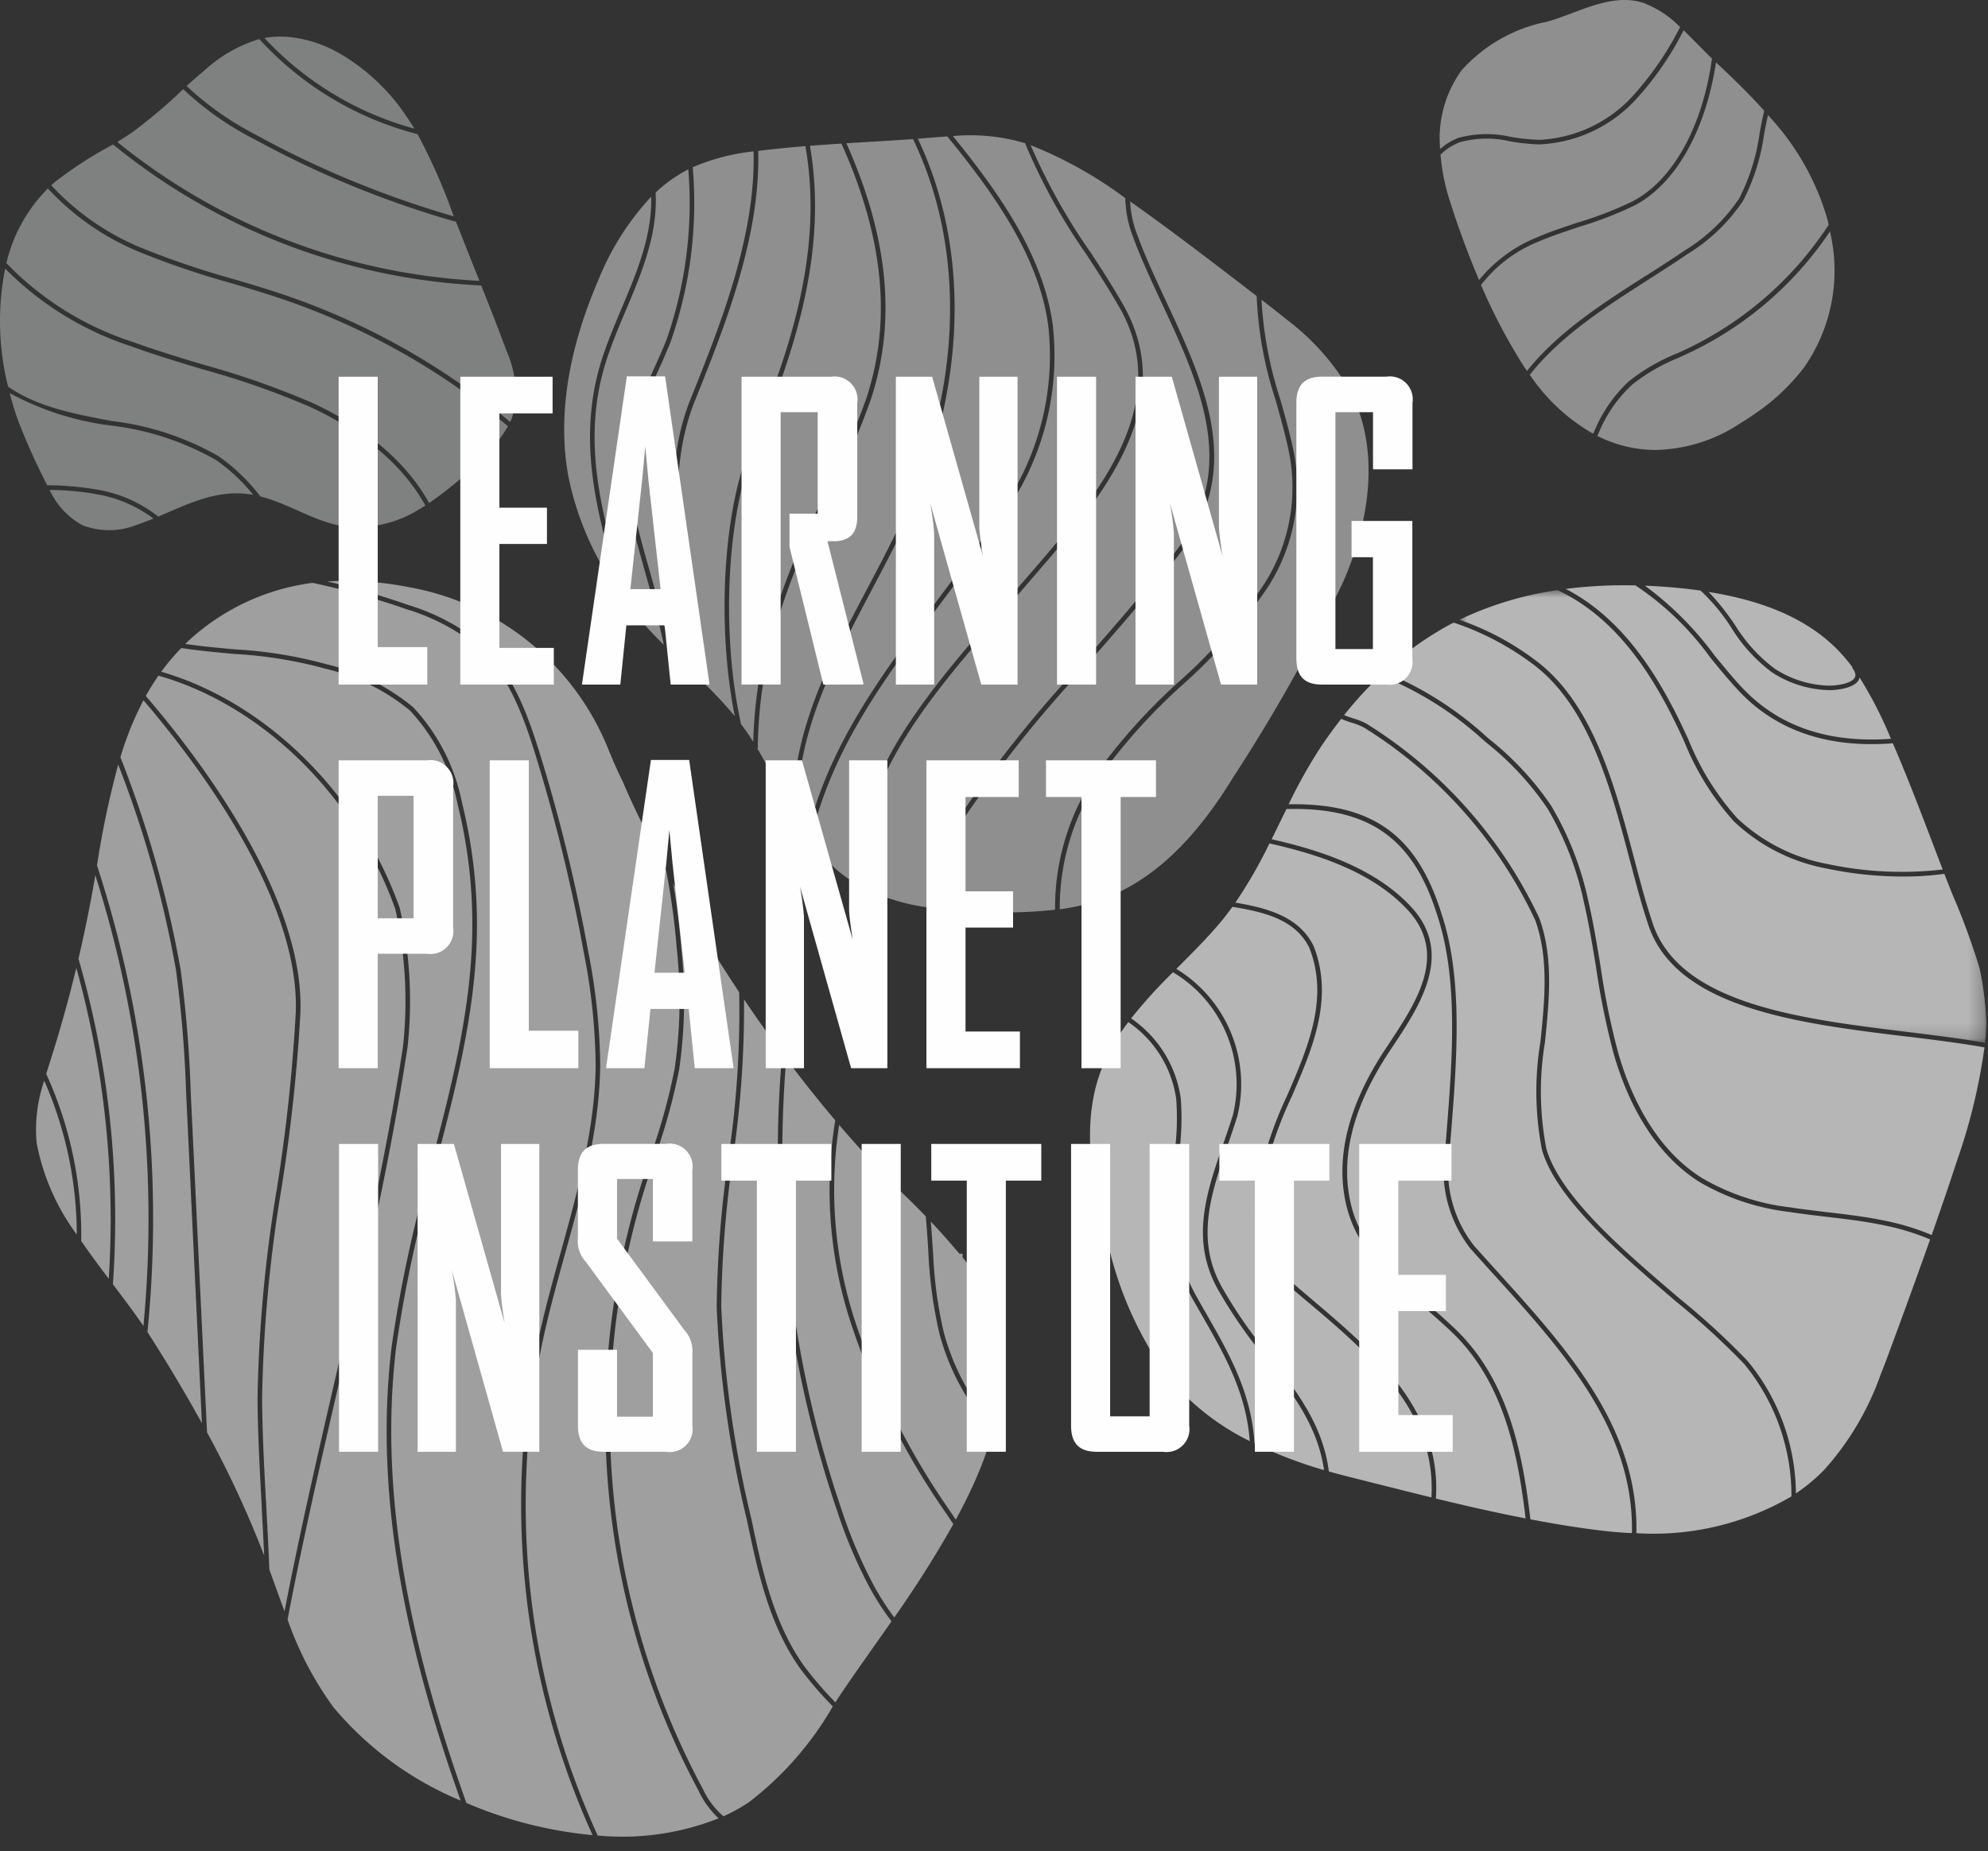 <?xml version="1.0" encoding="UTF-8"?> <svg xmlns="http://www.w3.org/2000/svg" xmlns:xlink="http://www.w3.org/1999/xlink" width="131" height="122" viewBox="0 0 131 122"><rect x="0" y="0" width="131" height="122" fill="#333333" stroke="none"/><defs><path id="jcywrk35ka" d="M0 0h34.72v29.832H0z"></path><path id="s2afgvjhec" d="M0 121.044h130.887V0H0z"></path></defs><g fill="none" fill-rule="evenodd"><path d="M111.252 48.723a17.523 17.523 0 0 0 3.224 5.198 11.769 11.769 0 0 0 5.927 3.017c2.5.535 5.071.658 7.611.365-1.068-2.782-2.1-5.574-3.285-8.32-.135.012-.27.023-.407.03-4.062.23-7.327-.928-9.703-3.441-.632-.664-1.246-1.416-1.899-2.21a19.138 19.138 0 0 0-4.953-4.783c-1.535-.037-3.07.04-4.593.232 4.1 2.118 6.46 6.368 8.073 9.908" fill="#B7B6B6"></path><path d="M112.962 43.173c.646.789 1.257 1.535 1.881 2.193 2.373 2.504 5.648 3.622 9.762 3.323-.007-.015-.011-.03-.02-.045a26.882 26.882 0 0 0-2.049-3.998.525.525 0 0 1-.044.145c-.262.5-1.168.654-1.739.687-.139.007-.261.007-.345 0a7.15 7.15 0 0 1-3.635-1.165 10.535 10.535 0 0 1-2.703-2.973 12.795 12.795 0 0 0-2.01-2.419c-.408-.058-.824-.11-1.234-.15-.805-.083-1.62-.14-2.435-.172a21.514 21.514 0 0 1 4.571 4.571M125.614 68.31c-7.205-.88-15.368-1.88-17.066-7.571-.397-1.194-.753-2.55-1.132-3.987-1.26-4.768-2.689-10.177-6.352-12.943a18.327 18.327 0 0 0-5.27-2.776c-.05.026-.102.047-.151.073a20.85 20.85 0 0 0-4.436 3.178c2.45 1 4.706 2.42 6.668 4.195l.241.213a19.776 19.776 0 0 1 4.106 4.418 20.862 20.862 0 0 1 2.443 6.273c.329 1.425.57 2.888.804 4.305a49.49 49.49 0 0 0 1.158 5.683c.758 2.646 2.328 6.236 5.488 8.243a14.874 14.874 0 0 0 5.832 1.953c.814.126 1.645.224 2.452.32 1.253.147 2.545.298 3.807.562 1.056.21 2.09.526 3.082.943.57-1.618 1.129-3.24 1.66-4.87a38.285 38.285 0 0 0 1.82-7.497c-1.582-.281-3.331-.497-5.156-.72" fill="#B7B6B6"></path><path d="M114.317 41.17a10.343 10.343 0 0 0 2.622 2.894 6.859 6.859 0 0 0 3.48 1.12c.52.021 1.585-.112 1.805-.53.085-.166.027-.384-.177-.651l.027-.02a11.097 11.097 0 0 0-.926-1.102c-2.219-2.294-5.367-3.359-8.555-3.868a15.236 15.236 0 0 1 1.723 2.166" fill="#B7B6B6"></path><g transform="translate(96.166 38.892)"><mask id="6zuoidys4b" fill="#fff"><use xlink:href="#jcywrk35ka"></use></mask><path d="M30.551 18.84a24.47 24.47 0 0 1-6.38-.5 12.052 12.052 0 0 1-6.08-3.1 17.782 17.782 0 0 1-3.281-5.284C13.166 6.346 10.738 1.996 6.47 0A22.229 22.229 0 0 0 0 1.955a18.07 18.07 0 0 1 5.083 2.722c3.742 2.83 5.19 8.289 6.459 13.105.377 1.431.734 2.783 1.131 3.969 1.639 5.504 9.702 6.491 16.813 7.362 1.824.224 3.574.438 5.152.719.03-.333.059-.664.075-.998.007-.136.007-.265.008-.398a21.317 21.317 0 0 0-.359-3.114c-.027-.136-.056-.27-.086-.407a45.483 45.483 0 0 0-1.81-4.92c-.17-.433-.337-.866-.51-1.3-.445.063-.91.111-1.406.14" fill="#B7B6B6" mask="url(#6zuoidys4b)"></path></g><path d="M91.488 68.837c1.858-2.797 3.963-5.968 1.264-8.877-2.357-2.544-6.022-3.686-9.101-4.376a30.755 30.755 0 0 1-2.247 3.902c2.057.348 4.181.895 5.149 2.844 1.366 3.452-.06 6.754-1.44 9.95a25.73 25.73 0 0 0-1.788 5.076c-.407 1.984-.712 4.829 1.232 6.657.597.527 1.213 1.048 1.865 1.601 4.03 3.415 8.59 7.277 8.197 13.146 1.961.478 3.936.926 5.91 1.308-.527-4.496-1.516-9.052-4.832-12.25a43.957 43.957 0 0 0-1.925-1.716c-2.13-1.825-4.333-3.711-5.042-6.616-.766-3.14.092-6.615 2.554-10.341l.204-.308zM79.217 86.707c-.226-.39-.45-.787-.678-1.19a12.076 12.076 0 0 1-1.483-6.506c.04-.805.145-1.622.247-2.412.237-1.374.306-2.773.204-4.165a7.38 7.38 0 0 0-3.156-5.075 12.901 12.901 0 0 0-1.806 3.21c-1.36 3.639-.557 7.704.484 11.448a23.831 23.831 0 0 0 3.963 8.752 16.38 16.38 0 0 0 5.362 4.206c-.238-3.197-1.65-5.671-3.138-8.272M124.146 80.751c-1.244-.261-2.535-.413-3.779-.559-.814-.096-1.646-.194-2.466-.322a15.195 15.195 0 0 1-5.946-1.994c-3.242-2.066-4.843-5.72-5.619-8.421a50.728 50.728 0 0 1-1.165-5.717c-.232-1.412-.472-2.872-.8-4.285a20.416 20.416 0 0 0-2.408-6.184 19.55 19.55 0 0 0-4.046-4.35l-.244-.214a22.306 22.306 0 0 0-6.717-4.19 26.151 26.151 0 0 0-2.387 2.612c.196.079.394.149.59.212.306.087.6.206.882.352a30.212 30.212 0 0 1 11.4 12.837c.935 2.595.643 5.42.365 8.152a19.902 19.902 0 0 0 .09 7.022c.923 3.17 5.094 6.73 8.776 9.873a49.605 49.605 0 0 1 4.463 4.092 13.822 13.822 0 0 1 3.207 8.753 11.968 11.968 0 0 0 1.842-1.527 18.698 18.698 0 0 0 3.739-6.298c.305-.758.584-1.527.863-2.285a520.809 520.809 0 0 0 2.4-6.627 15.634 15.634 0 0 0-3.046-.932" fill="#B7B6B6"></path><path d="M114.915 89.87a49.95 49.95 0 0 0-4.433-4.064c-3.714-3.171-7.922-6.762-8.872-10.023a20.118 20.118 0 0 1-.102-7.132c.277-2.7.563-5.49-.343-8.007A29.9 29.9 0 0 0 89.89 47.953a4.378 4.378 0 0 0-.82-.325 7.914 7.914 0 0 1-.692-.253c-.44.564-.86 1.14-1.262 1.73a33.116 33.116 0 0 0-2.201 3.9c5.52-.1 8.472 2.037 10.084 7.245 1.419 4.265.997 9.61.627 14.327-.076.988-.151 1.92-.204 2.801a8.076 8.076 0 0 0 1.707 4.716c.497.558 1.018 1.131 1.541 1.71 4.58 5.064 9.316 10.297 9.16 17.237a17.993 17.993 0 0 0 10.218-2.423 13.651 13.651 0 0 0-3.135-8.753" fill="#B7B6B6"></path><path d="M98.448 84.011a234.055 234.055 0 0 1-1.556-1.73 8.356 8.356 0 0 1-1.768-4.913c.053-.884.126-1.82.204-2.808.37-4.688.787-10.001-.611-14.21-1.577-5.107-4.487-7.173-9.947-7.032l-.975 1.992c3.108.701 6.792 1.867 9.187 4.45 2.86 3.082.59 6.5-1.235 9.247l-.203.305c-2.414 3.65-3.258 7.048-2.513 10.102.685 2.813 2.85 4.668 4.944 6.46a42.2 42.2 0 0 1 1.94 1.731c3.404 3.286 4.4 7.944 4.932 12.525 1.62.306 3.236.575 4.838.76.61.071 1.229.12 1.85.146.151-6.819-4.54-12.003-9.082-17.023M77.808 72.4a17.43 17.43 0 0 1-.204 4.24c-.102.782-.203 1.593-.247 2.385a11.735 11.735 0 0 0 1.446 6.344c.223.402.45.799.674 1.188 1.533 2.68 2.986 5.229 3.19 8.577a28.607 28.607 0 0 0 4.58 1.75c-.407-2.91-2.117-5.125-3.932-7.462a31.998 31.998 0 0 1-3.069-4.46c-1.817-3.27-.754-6.35.374-9.615.21-.61.426-1.236.624-1.867a8.589 8.589 0 0 0-3.95-9.406 33.64 33.64 0 0 0-2.761 3.041 7.672 7.672 0 0 1 3.276 5.284" fill="#B7B6B6"></path><path d="M86.226 85.846a128.18 128.18 0 0 1-1.871-1.608c-2.062-1.933-1.743-4.885-1.323-6.939a25.71 25.71 0 0 1 1.803-5.139c1.357-3.139 2.756-6.384 1.44-9.706-.922-1.86-2.968-2.348-5.064-2.692-.219.305-.447.604-.688.897-.916 1.113-1.967 2.149-3.007 3.194a8.896 8.896 0 0 1 4.02 9.705c-.203.648-.42 1.28-.628 1.888-1.104 3.198-2.149 6.22-.396 9.372a31.782 31.782 0 0 0 3.042 4.42c1.868 2.405 3.63 4.681 4.01 7.735.408.113.806.224 1.209.324 1.823.457 3.679.932 5.55 1.389.349-5.688-4.131-9.485-8.094-12.842" fill="#B7B6B6"></path><path d="M81.582 65.044c-.069.102-.14.204-.219.305l.017-.017c.278-.33.538-.675.779-1.034-.218.226-.411.475-.576.74" fill="#B7B6B6"></path><path d="M101.242 15.659c.906-.393 1.854-.705 2.773-1.007 1.21-.363 2.39-.819 3.528-1.363 2.665-1.366 4.63-4.874 5.262-9.385l.006-.046-.034-.032c-.26-.252-.531-.527-.814-.814-.305-.305-.61-.622-.933-.932l-.086-.084-.057.102a19.91 19.91 0 0 1-2.85 4.187 9.208 9.208 0 0 1-6.57 3.23h-.096a14.3 14.3 0 0 1-1.832-.192 6.688 6.688 0 0 0-3.324.045 3.62 3.62 0 0 0-1.256.79l-.031.03v.043c.085 1.005.285 1.998.594 2.957a58.914 58.914 0 0 0 1.884 5.131l.059.142.096-.123a9.532 9.532 0 0 1 3.685-2.68" fill="#8F8F8F"></path><path d="M96.105 9.086a7.029 7.029 0 0 1 3.472-.06c.594.101 1.194.164 1.797.188h.102a8.906 8.906 0 0 0 6.333-3.133 20.483 20.483 0 0 0 2.87-4.238l.032-.064-.052-.046a6.723 6.723 0 0 0-2.382-1.548c-1.563-.497-3.156.102-4.703.685-.567.211-1.103.414-1.628.56a10.21 10.21 0 0 0-5.62 3.187 7.614 7.614 0 0 0-1.44 5.02l.008.183.142-.112c.319-.265.68-.475 1.068-.622M108.411 18.21l-.049-.077.067.065c.855-.549 1.74-1.113 2.581-1.688a11.614 11.614 0 0 0 3.589-3.423 13.357 13.357 0 0 0 1.355-4.33c.087-.465.18-.946.286-1.411l.013-.047-.032-.035c-1.052-1.17-2.168-2.239-3.022-3.035l-.125-.116-.025.168c-.701 4.444-2.71 7.912-5.37 9.273a24.58 24.58 0 0 1-3.575 1.383c-.911.305-1.854.61-2.748.996a8.966 8.966 0 0 0-3.732 2.81l-.029.042.02.047a37.08 37.08 0 0 0 2.811 5.328c.024.035.045.068.07.102.026.033.038.056.059.084l.067.102.08-.102c2.06-2.531 4.93-4.368 7.707-6.144" fill="#8F8F8F"></path><path d="M107.357 25.114a12.587 12.587 0 0 1 3.133-1.816l.047-.021c.279-.127.557-.255.832-.387a23.025 23.025 0 0 0 9.11-8.04l.021-.033-.01-.04c-.01-.043-.017-.088-.027-.132a2.123 2.123 0 0 0-.04-.18 16.831 16.831 0 0 0-3.802-6.747l-.119-.14-.037.179a48.15 48.15 0 0 0-.22 1.08 13.486 13.486 0 0 1-1.388 4.4 11.846 11.846 0 0 1-3.679 3.518c-.833.57-1.712 1.132-2.56 1.674l-.043.03c-2.803 1.791-5.7 3.645-7.725 6.188l-.044.053.04.055a12.49 12.49 0 0 0 4.051 3.781l.084.047.042-.087c.023-.053.048-.102.07-.159a9.337 9.337 0 0 1 2.26-3.226" fill="#8F8F8F"></path><path d="m120.632 15.465-.04-.217-.126.182a23.03 23.03 0 0 1-8.97 7.735c-.257.123-.52.243-.78.364l-.101.048c-1.1.44-2.13 1.035-3.06 1.768a9.024 9.024 0 0 0-2.19 3.14c-.028.071-.046.109-.071.161l-.038.081.079.04a8.543 8.543 0 0 0 3.777.887 10.463 10.463 0 0 0 5.525-1.73c.34-.211.648-.412.936-.61a13.776 13.776 0 0 0 3.307-3.099 11.141 11.141 0 0 0 1.755-8.743" fill="#8F8F8F"></path><path d="M16.94 8.928a64.139 64.139 0 0 0 12.834 5.293c.044.014.087.022.131.034-.024-.064-.05-.128-.076-.193a38.593 38.593 0 0 0-2.313-5.22 21.338 21.338 0 0 1-10.43-6.266 9.347 9.347 0 0 0-3.62 2.07c-.4.33-.788.673-1.172 1.019A19.949 19.949 0 0 0 16.94 8.92M9.68 16.481c1.843.73 3.723 1.36 5.634 1.89 1.133.337 2.308.685 3.45 1.072a46.574 46.574 0 0 1 14.86 8.368c.064-.148.12-.3.167-.454a6.5 6.5 0 0 0-.366-4.113 204.423 204.423 0 0 0-1.714-4.43A41.46 41.46 0 0 1 7.452 9.522 26.3 26.3 0 0 0 3.612 12c-.08.07-.157.142-.234.213a16.802 16.802 0 0 0 6.303 4.266" fill="#7F8080"></path><path d="M31.592 18.508c-.52-1.3-1.035-2.6-1.546-3.9-.118-.03-.237-.056-.355-.092a64.412 64.412 0 0 1-12.893-5.322 20.21 20.21 0 0 1-4.725-3.318 33.64 33.64 0 0 1-3.38 2.857c-.314.219-.636.422-.964.622a41.158 41.158 0 0 0 23.862 9.153M27.304 8.477c-.158-.26-.319-.518-.495-.77a13.411 13.411 0 0 0-4.357-4.142 8.348 8.348 0 0 0-3.585-1.143c-.118-.008-.234-.01-.352-.013a5.8 5.8 0 0 0-1.09.096 21.04 21.04 0 0 0 9.879 5.972M18.664 19.728a88.696 88.696 0 0 0-3.436-1.068 55.865 55.865 0 0 1-5.662-1.902 17.087 17.087 0 0 1-6.412-4.337A10.293 10.293 0 0 0 .42 17.34a20.192 20.192 0 0 0 8.374 5.21c1.54.563 3.14 1.043 4.688 1.507a54.04 54.04 0 0 1 7.125 2.507c2.182 1.007 5.747 3.098 7.67 6.586a23.067 23.067 0 0 0 3.134-2.58 9.752 9.752 0 0 0 2.063-2.482 46.318 46.318 0 0 0-14.82-8.361" fill="#7F8080"></path><path d="M20.49 26.842a53.492 53.492 0 0 0-7.09-2.49c-1.553-.465-3.155-.947-4.706-1.514A20.71 20.71 0 0 1 .34 17.704a17.745 17.745 0 0 0 .193 7.776c1.943 1.344 4.331 1.796 6.842 2.268a18.543 18.543 0 0 1 7.005 2.305c1.06.74 1.998 1.64 2.781 2.667 1.72.435 3.257 1.452 4.987 1.87a7.532 7.532 0 0 0 5.422-.997c.155-.088.306-.18.46-.275-1.88-3.425-5.394-5.486-7.543-6.476" fill="#7F8080"></path><path d="M14.211 30.305a18.302 18.302 0 0 0-6.892-2.26 18.825 18.825 0 0 1-6.68-2.137c.156.601.333 1.188.533 1.753a42.9 42.9 0 0 0 1.942 4.321c1.1.001 2.2.097 3.284.285a8.807 8.807 0 0 1 4.028 1.779c1.885-.795 3.727-1.74 5.85-1.495.137.015.274.038.408.06a11.694 11.694 0 0 0-2.47-2.306" fill="#7F8080"></path><path d="M6.341 32.564a18.656 18.656 0 0 0-3.07-.276 4.972 4.972 0 0 0 2.196 2.341 4.89 4.89 0 0 0 3.5-.023c.387-.126.766-.275 1.146-.43a8.634 8.634 0 0 0-3.773-1.61" fill="#7F8080"></path><path d="M15.473 42.796c2.045.11 4.071.438 6.046.98 2.09.494 4.04 1.46 5.7 2.826a12.858 12.858 0 0 1 3.229 6.321 33.037 33.037 0 0 1 .977 8.55c-.088 5.301-1.464 10.522-2.794 15.571a88.41 88.41 0 0 0-2.527 11.754c-1.252 10.417 1.323 20.772 4.629 30.024a27.596 27.596 0 0 0 8.314 2.119 52.76 52.76 0 0 1-3.54-32.81c.415-1.902.946-3.819 1.462-5.672 1.102-3.976 2.24-8.088 2.282-12.258a40.122 40.122 0 0 0-.782-7.43 111.65 111.65 0 0 0-3.165-12.96c-.796-2.585-1.831-5.497-4.017-7.35a13.984 13.984 0 0 0-4.486-2.308 52.314 52.314 0 0 0-6.195-1.741 14.842 14.842 0 0 0-8.403 4.025c1.136.166 2.221.264 3.272.357" fill="#A09F9F"></path><path d="M22.015 91.191c1.652-7.16 3.364-14.566 4.54-22.203.331-3.038.16-6.11-.51-9.092-2.662-7.447-8.74-13.413-15.603-15.368-.3.433-.579.88-.834 1.341 3.257 3.78 10.483 13.085 10.187 20.888a112.913 112.913 0 0 1-1.25 11.576 93.576 93.576 0 0 0-1.274 13.816c.016 2.386.147 4.81.276 7.153.075 1.358.149 2.748.203 4.138.334.915.658 1.838.999 2.753.979-5.062 2.137-10.11 3.267-15" fill="#A09F9F"></path><path d="M25.804 88.765a88.243 88.243 0 0 1 2.535-11.795c1.323-5.033 2.695-10.234 2.78-15.498a32.698 32.698 0 0 0-.966-8.475 12.574 12.574 0 0 0-3.142-6.174 13.812 13.812 0 0 0-5.577-2.757 28.642 28.642 0 0 0-5.986-.968c-1.108-.102-2.257-.204-3.46-.383l-.043-.006c-.477.488-.918 1.01-1.32 1.561 6.922 2.014 13.028 8.032 15.712 15.556.682 3.021.855 6.135.515 9.214-1.176 7.645-2.887 15.056-4.542 22.224-1.165 5.042-2.365 10.25-3.36 15.47a22.22 22.22 0 0 0 3.02 5.776 21.85 21.85 0 0 0 8.384 6.154c-3.27-9.217-5.801-19.517-4.549-29.892M5.357 81.797c.581.842 1.198 1.67 1.808 2.48.443-6.901-.28-13.828-2.137-20.489a89.388 89.388 0 0 1-1.657 5.95c-.109.344-.218.689-.325 1.036a25.534 25.534 0 0 1 2.306 11.023" fill="#A09F9F"></path><path d="M17.25 99.317c-.13-2.348-.263-4.775-.28-7.168a93.677 93.677 0 0 1 1.282-13.86c.61-3.826 1.023-7.68 1.237-11.548.292-7.634-6.768-16.78-10.036-20.59a21.349 21.349 0 0 0-1.52 3.75 73.248 73.248 0 0 1 3.97 14.002c.36 2.716.584 5.448.67 8.186L13.642 94.4a67.2 67.2 0 0 1 3.766 8.118c-.049-1.078-.108-2.15-.164-3.206" fill="#A09F9F"></path><path d="M12.268 72.106a80.783 80.783 0 0 0-.668-8.155 71.218 71.218 0 0 0-3.81-13.559 59.52 59.52 0 0 0-1.398 6.64 75.104 75.104 0 0 1 3.324 30.754c.047.072.102.147.143.22a106.252 106.252 0 0 1 3.446 5.787l-1.037-21.687z" fill="#A09F9F"></path><path d="M9.451 87.385A74.804 74.804 0 0 0 6.28 57.676 84.608 84.608 0 0 1 5.17 63.18a61.871 61.871 0 0 1 2.27 21.458c.711.943 1.407 1.86 2.01 2.748M2.916 71.22a9.885 9.885 0 0 0-.503 4.09 14.773 14.773 0 0 0 2.646 6.05 25.23 25.23 0 0 0-2.145-10.14M57.4 104.8a31.56 31.56 0 0 1-2.228-5.203 73.314 73.314 0 0 1-3.627-30.176 91.312 91.312 0 0 1-2.518-3.563 67.892 67.892 0 0 1-.732 10.494 74.52 74.52 0 0 0-.768 9.752c.205 4.73.872 9.429 1.992 14.029.672 3.208 1.433 6.842 3.485 9.685a23.12 23.12 0 0 0 2.045 2.372 5.41 5.41 0 0 1 .065-.102c1.024-1.564 2.309-3.335 3.632-5.236a17.505 17.505 0 0 1-1.344-2.058" fill="#A09F9F"></path><path d="M62.355 99.749a48.136 48.136 0 0 1-6.39-12.878 28.15 28.15 0 0 1-.925-13.037 88.151 88.151 0 0 1-3.227-4.055 73.039 73.039 0 0 0 3.645 29.719 31.19 31.19 0 0 0 2.18 5.103c.384.693.815 1.36 1.29 1.994 1.4-1.984 2.701-4.037 3.895-6.153-.16-.233-.313-.463-.468-.694M44.895 62.488c.286 2.658.24 5.341-.14 7.987a40.48 40.48 0 0 1-1.617 5.838c-.242.728-.493 1.483-.72 2.226a51.507 51.507 0 0 0 3.902 39.368c.319.687.78 1.299 1.352 1.795.577-.26 1.13-.566 1.658-.916a21.347 21.347 0 0 0 5.547-6.327 24.506 24.506 0 0 1-2.12-2.457c-2.087-2.894-2.855-6.563-3.532-9.8a72.776 72.776 0 0 1-2-14.087c.043-3.277.3-6.549.77-9.792.547-3.618.785-7.276.713-10.934a100.757 100.757 0 0 1-4.344-7.162c.224 1.299.4 2.708.534 4.268" fill="#A09F9F"></path><path d="M46.051 118.048A51.813 51.813 0 0 1 42.13 78.45c.23-.747.481-1.503.724-2.232a40.13 40.13 0 0 0 1.604-5.793c.378-2.621.423-5.28.138-7.912a46.2 46.2 0 0 0-.702-5.157c-1.909-3.548-2.861-5.853-2.861-5.856-.373-.741-.713-1.55-1.054-2.385a17.452 17.452 0 0 0-13.096-10.43 21.263 21.263 0 0 0-5.319-.367A52.13 52.13 0 0 1 26.9 39.87a14.253 14.253 0 0 1 4.58 2.36c2.247 1.908 3.3 4.867 4.11 7.49a111.805 111.805 0 0 1 3.173 12.999c.496 2.465.76 4.97.788 7.485-.042 4.207-1.188 8.346-2.294 12.337-.514 1.849-1.043 3.765-1.457 5.655a52.459 52.459 0 0 0 3.587 32.772 17.255 17.255 0 0 0 7.966-1.133 5.948 5.948 0 0 1-1.306-1.787M62.941 82.296l.142.167-.142-.167zM62.005 81.226c.313.355.628.713.936 1.07-.322-.38-.634-.736-.936-1.07" fill="#A09F9F"></path><g fill="#A09F9F"><path d="M63.252 82.826h.168v-.199h-.168z"></path><path d="M63.252 82.826h.168v-.199h-.168z"></path><path d="m63.345 82.737-.093-.112c.055.067.11.136.172.2a1.617 1.617 0 0 1-.076-.088"></path></g><path d="M65.314 85.96a12.376 12.376 0 0 0-2.13-3.378 18.192 18.192 0 0 1-.244-.286c-.305-.36-.624-.712-.938-1.07a46.31 46.31 0 0 0-.665-.717c.043.537.08 1.073.115 1.602.011.185.024.37.039.556.072 1.721.304 3.432.693 5.11a15.339 15.339 0 0 0 3.338 6.234c.8-2.637.725-5.46-.21-8.052M58.465 77.64a85.327 85.327 0 0 1-.876-.923c.296.32.574.618.805.855.022.023.048.046.071.069M61 80.158a.4.4 0 0 0-.032-.03.35.35 0 0 1 .032.033M55.297 74.14a87.17 87.17 0 0 0 2.292 2.572c-1.05-1.142-2.292-2.571-2.292-2.571" fill="#A09F9F"></path><path d="M65.414 94.341a15.61 15.61 0 0 1-3.519-6.487 29.957 29.957 0 0 1-.729-5.508c0-.071-.01-.142-.015-.214a80.287 80.287 0 0 0-.146-1.97l-.033-.033c-1.012-1.047-1.864-1.838-2.507-2.49l-.071-.07a87.542 87.542 0 0 1-3.097-3.427 27.899 27.899 0 0 0 .956 12.644A47.757 47.757 0 0 0 62.546 99.5l.437.65c.386-.713.753-1.432 1.085-2.155.546-1.174 1-2.39 1.36-3.633a.094.094 0 0 1-.015-.019" fill="#A09F9F"></path><path d="M57.358 26.4a57.343 57.343 0 0 1-2.895 6.677 45.82 45.82 0 0 0-3.32 8.112 29.779 29.779 0 0 0-1.208 8.122h-.042c.83 1.395 1.537 2.9 2.353 4.319-.084-5.368 2.46-10.21 4.933-14.894.74-1.399 1.5-2.85 2.181-4.283 4.027-8.789 4.318-17.996.803-25.286-1.464.102-2.926.184-4.39.275 2.789 6.241 3.308 11.799 1.586 16.957M44.204 22.496a42.28 42.28 0 0 1-.932 2.143c-1.161 2.567-2.26 4.993-1.74 7.836.328 1.807.828 3.572 1.314 5.28.463 1.638.938 3.333 1.28 5.104.566.547 1.143 1.086 1.713 1.628a122.12 122.12 0 0 0-.509-3.155c-.866-5.125-1.766-10.423.27-15.266 1.883-4.707 4.202-10.516 4.058-16.09a13.928 13.928 0 0 0-4.01 1.044 27.671 27.671 0 0 1-1.446 11.47" fill="#8F8F8F"></path><path d="M40.026 36.127c-1.018-3.806-1.768-7.938-.407-12.315.364-1.17.86-2.34 1.337-3.478.998-2.357 2.02-4.792 1.955-7.37a17.67 17.67 0 0 0-3.492 5.515c-1.746 4.052-2.76 8.557-1.969 12.897a19.813 19.813 0 0 0 3.62 8.033 34.968 34.968 0 0 1-1.047-3.28M71.824 16.567c.796 1.22 1.546 2.382 2.2 3.54 3.784 6.667-1.578 12.872-5.885 17.859-.452.526-.897 1.038-1.316 1.537-.44.523-.906 1.061-1.384 1.617-4.187 4.868-9.375 10.905-8.509 17.404a13.758 13.758 0 0 0 4.238 1.284 9.348 9.348 0 0 1 .61-3.76 80.458 80.458 0 0 1 9.45-12.259c2.104-2.395 4.275-4.869 6.336-7.568 4.07-5.345 1.492-10.882-1.005-16.236-.766-1.645-1.491-3.2-2.036-4.757a7.448 7.448 0 0 1-.371-2.17 27.158 27.158 0 0 0-6.165-3.461c-.024-.01-.046-.017-.071-.024a40.009 40.009 0 0 0 3.904 7.003" fill="#8F8F8F"></path><path d="M72.572 50.53a38.334 38.334 0 0 1 5.09-5.584 32.852 32.852 0 0 0 5.678-6.513 11.808 11.808 0 0 0 1.569-8.772c-.239-1.12-.55-2.224-.85-3.287a25.177 25.177 0 0 1-1.25-6.864c-2.7-2.076-5.401-4.151-8.178-6.125l-.158-.11c.028.628.142 1.251.34 1.85.54 1.539 1.26 3.087 2.025 4.726 2.535 5.435 5.155 11.055.97 16.547-2.061 2.706-4.24 5.19-6.346 7.583a80.847 80.847 0 0 0-9.41 12.194 9.195 9.195 0 0 0-.58 3.664 32.7 32.7 0 0 0 3.388.26c1.556.073 3.116.024 4.665-.145a15.678 15.678 0 0 1 3.053-9.43" fill="#8F8F8F"></path><path d="M88.908 25.667a15.878 15.878 0 0 0-4.152-4.632c-.54-.438-1.088-.863-1.628-1.282a25.63 25.63 0 0 0 1.23 6.546c.307 1.067.612 2.17.856 3.304.66 3.092.083 6.32-1.607 8.992a33.147 33.147 0 0 1-5.727 6.574 37.735 37.735 0 0 0-5.051 5.538 15.399 15.399 0 0 0-2.997 9.219c1.075-.141 2.13-.41 3.142-.8 3.61-1.424 6.255-4.58 8.281-7.888a114.428 114.428 0 0 0 7.208-12.79c1.799-4.036 2.545-8.888.454-12.778M42.552 37.84c-.485-1.715-.99-3.486-1.323-5.308-.532-2.939.584-5.404 1.766-8.015.312-.694.64-1.408.927-2.132a27.317 27.317 0 0 0 1.433-11.224 9.342 9.342 0 0 0-2.153 1.527c.152 2.748-.916 5.292-1.964 7.766-.477 1.127-.968 2.293-1.328 3.45-1.345 4.308-.599 8.385.407 12.15a34.334 34.334 0 0 0 1.425 4.244c.01.01.016.02.023.029a24.01 24.01 0 0 0 1.974 2.162c-.334-1.6-.766-3.147-1.19-4.645M61.688 39.66c1.73-2.309 3.515-4.695 5.058-7.235a17.742 17.742 0 0 0 2.326-10.978c-.61-4.592-3.673-8.811-6.648-12.456-.63.044-1.272.102-1.942.151 3.501 7.354 3.199 16.608-.849 25.438-.685 1.445-1.448 2.896-2.189 4.296-2.498 4.738-5.081 9.637-4.896 15.048 0 .072.007.154.012.237.192.319.394.633.606.937l.019-.067c1.441-5.934 4.87-10.518 8.503-15.368" fill="#8F8F8F"></path><path d="M73.761 20.256c-.651-1.15-1.401-2.304-2.194-3.524a38.94 38.94 0 0 1-4.02-7.294c-1.541-.46-3.156-.619-4.756-.47 2.96 3.64 5.966 7.837 6.58 12.447.44 3.88-.392 7.799-2.37 11.167-1.554 2.552-3.342 4.945-5.074 7.26-3.613 4.828-7.023 9.388-8.448 15.26l-.067.336c.58.807 1.269 1.53 2.046 2.149.362.28.745.532 1.145.755-.742-6.544 4.43-12.558 8.611-17.419.476-.554.94-1.093 1.379-1.614.42-.502.866-1.018 1.323-1.542 4.243-4.915 9.53-11.03 5.852-17.512M55.45 9.463c-.692.044-1.385.093-2.079.147 1.27 7.314-1.294 14.316-3.802 20.27-1.745 4.657-2 12.172-.737 17.846.215.283.425.575.622.875.062.097.118.195.18.292.072-2.635.48-5.25 1.214-7.783a46.067 46.067 0 0 1 3.342-8.162 56.421 56.421 0 0 0 2.878-6.64c1.709-5.112 1.174-10.63-1.619-16.841" fill="#8F8F8F"></path><path d="M50.921 9.833c-.32.034-.64.072-.958.113.151 5.644-2.185 11.501-4.08 16.242-2.004 4.76-1.114 10.014-.25 15.096.197 1.17.398 2.367.56 3.546A27.776 27.776 0 0 1 48.42 47.2c-1.132-5.652-.837-12.884.87-17.433 2.495-5.928 5.05-12.855 3.788-20.099a.155.155 0 0 1-.008-.037c-.712.058-1.433.122-2.149.203" fill="#8F8F8F"></path><path fill="#FEFEFE" d="M22.314 45.115V24.828h2.576v17.817h3.265v2.47zM30.332 45.115V24.828h6.081v2.416h-3.505v6.214h3.134v2.39h-3.134v6.85h3.585v2.417zM42.733 31.68l-.211-2.257-.213 2.258-.77 7.143h1.991l-.797-7.143zm1.461 13.435-.398-3.904h-2.522l-.398 3.904h-2.522v-.054l2.951-20.26h2.522l2.921 20.26v.054h-2.554zM54.254 45.115l-2.23-9.081v-2.179h1.859v-6.691H51.44v17.95h-2.575V24.828h5.894a1.513 1.513 0 0 1 1.73 1.73v7.488c0 1.063-.452 1.54-1.353 1.62h-.61l2.364 9.346v.102l-2.636.001zM64.662 45.115 61.29 33.139c.125.658.214 1.324.267 1.992v9.984h-2.523V24.828h2.39l3.346 11.815s-.239-1.46-.239-1.99v-9.825h2.522v20.287h-2.39z"></path><mask id="8kgq900lad" fill="#fff"><use xlink:href="#s2afgvjhec"></use></mask><path fill="#FEFEFE" mask="url(#8kgq900lad)" d="M69.652 45.115h2.576V24.828h-2.576zM80.46 45.115l-3.373-11.976c.125.658.214 1.324.267 1.992v9.984h-2.529V24.828h2.391l3.346 11.815s-.24-1.46-.24-1.99v-9.825h2.522v20.287H80.46zM91.345 45.115h-4.248c-1.142 0-1.673-.558-1.673-1.73V26.553c0-1.168.531-1.73 1.7-1.73h4.222a1.512 1.512 0 0 1 1.73 1.73v4.376h-2.601v-3.765h-2.477v15.613h2.47v-6.054h-1.407v-2.39h4.006v9.059a1.512 1.512 0 0 1-1.722 1.723M24.89 60.518h2.363v-8.072H24.89v8.072zm3.24 2.337h-3.24v7.541h-2.576V50.11h5.816a1.512 1.512 0 0 1 1.73 1.73v9.294a1.512 1.512 0 0 1-1.73 1.722zM32.27 70.396V50.11h2.575v17.817h3.265v2.47zM44.322 56.962l-.213-2.258-.212 2.258-.77 7.144h1.992l-.797-7.144zm1.46 13.434-.397-3.904h-2.522l-.4 3.904h-2.522v-.054l2.952-20.259h2.52l2.921 20.26v.053h-2.551zM56.084 70.396 52.712 58.42c.125.659.214 1.324.266 1.992v9.984h-2.523V50.11h2.391l3.345 11.816s-.239-1.46-.239-1.991v-9.825h2.522v20.287h-2.39zM61.047 70.396V50.11h6.081v2.417h-3.505v6.213h3.134v2.39h-3.134v6.85h3.585v2.417zM73.845 52.525v17.871h-2.58v-17.87h-2.34v-2.417h7.25v2.416zM22.34 95.678V75.39h2.576v20.287zM33.148 95.678l-3.373-11.976c.125.658.214 1.323.267 1.991v9.985h-2.523V75.39h2.39l3.346 11.815s-.24-1.46-.24-1.99V75.39h2.523v20.287h-2.39zM43.9 95.678h-4.115c-1.168 0-1.7-.558-1.7-1.73v-4.993h2.575v4.408h2.363v-4.195l-4.434-6.027a2.012 2.012 0 0 1-.509-1.567v-4.459c0-1.167.531-1.73 1.7-1.73h4.114a1.511 1.511 0 0 1 1.73 1.73v4.7h-2.602V77.7H40.66v3.93l4.435 6.027c.388.425.58.992.53 1.566v4.727a1.51 1.51 0 0 1-1.724 1.728M52.449 77.807v17.87h-2.575v-17.87h-2.34V75.39h7.248v2.417zM56.78 95.678V75.39h2.575v20.287zM66.281 77.807v17.87h-2.575v-17.87h-2.34V75.39h7.25v2.417zM76.632 95.678h-4.355c-1.167 0-1.698-.558-1.698-1.73V75.39h2.574v17.95h2.603V75.39h2.606v18.56a1.511 1.511 0 0 1-1.73 1.727M85.265 77.807v17.87H82.69v-17.87h-2.34V75.39h7.248v2.417zM89.565 95.678V75.39h6.081v2.416h-3.505v6.213h3.137v2.39h-3.134v6.85h3.585v2.418z"></path></g></svg> 